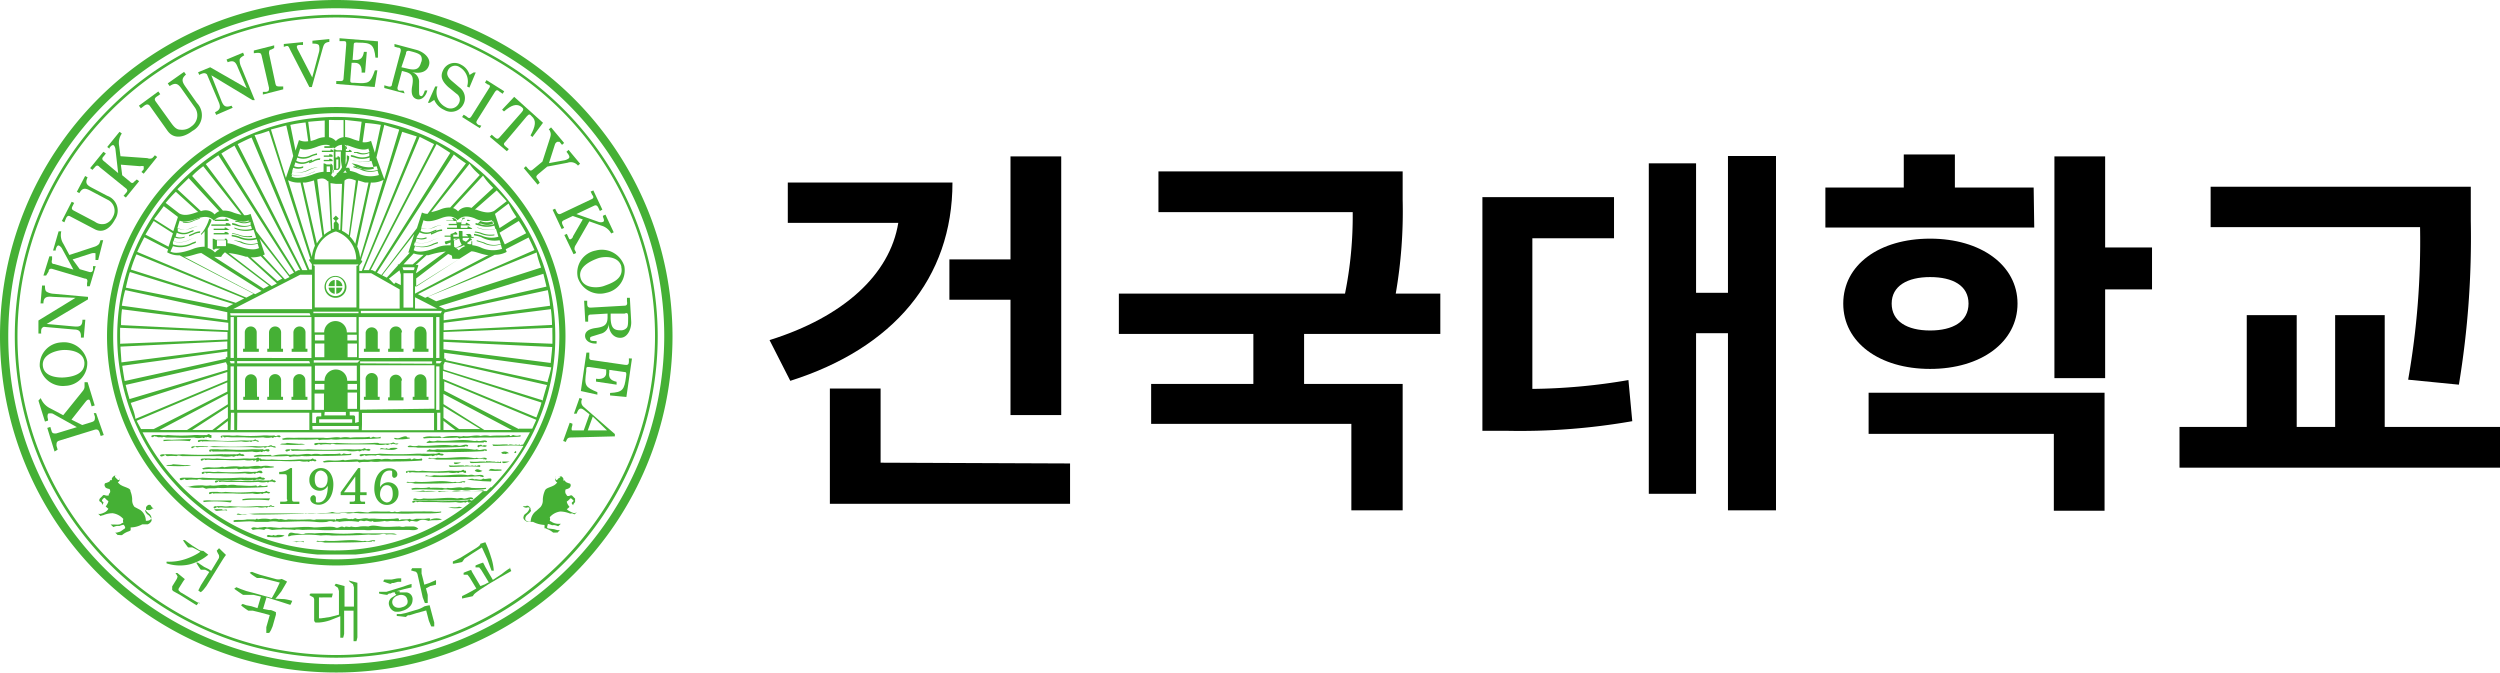 <svg xmlns="http://www.w3.org/2000/svg" id="레이어_1" data-name="레이어 1" viewBox="1 1.5 130.11 35"><defs><style>.cls-1{isolation:isolate;}.cls-2{fill:#45b035;}</style></defs><g class="cls-1"><path d="M50.57,11c0,5-3.08,8.62-8.44,10.32l-1.08-2.12c3.84-1.2,6.26-3.4,6.7-6.1H42V11Zm6.12,14.62v2.1H44.19v-6h2.64v3.86ZM53.59,15V9.64h2.64V23.1H53.59v-6H50.41V15Z"/><path d="M68.87,18.88v2.6H74v6.58H71.33v-4.5H60.91V21.48h5.32v-2.6h-7v-2.1H71a20.38,20.38,0,0,0,.4-4.24H61.29V10.42H74V11.9a25.07,25.07,0,0,1-.36,4.88h2.32v2.1Z"/><path d="M80.75,21.74a31.07,31.07,0,0,0,5-.46l.2,2.14a33.79,33.79,0,0,1-6.56.5H78.15V11.76H85V13.9H80.75ZM93.43,9.62V28.06h-2.5V18.84H89.27V27.2H86.81V10h2.46v6.74h1.66V9.62Z"/><path d="M106.87,13.34H96V11.26h4.08V9.54h2.66v1.72h4.1Zm-5.42,7.36c-2.64,0-4.52-1.38-4.52-3.4s1.88-3.38,4.52-3.38S106,15.3,106,17.3,104.11,20.7,101.45,20.7Zm-3.2,1.24h12.28v6.14h-2.64v-4H98.25Zm3.2-3.24c1.18,0,2-.46,2-1.4s-.82-1.38-2-1.38-2,.46-2,1.38S100.25,18.7,101.45,18.7ZM113,16.56h-2.44v4.62h-2.64V9.64h2.64v4.74H113Z"/><path d="M131.11,23.72v2.12H114.43V23.72h3.5V17.9h2.6v5.82h2V17.9h2.58v5.82Zm-4.78-2.46a41.52,41.52,0,0,0,.62-7.94h-10.9v-2.1h13.54V13a46.75,46.75,0,0,1-.62,8.52Z"/></g><path class="cls-2" d="M6.18,24l.06.19.16-.05L6,23,5.88,23l.06.19c0,.14,0,.21-.12.26l-.54.17-.56-.28.71-.9c.05-.06.1-.13.16-.14s.08,0,.12.15l.06.2.16-.05-.37-1.21-.16,0c0,.07,0,.17,0,.22s0,.13-.11.26l-1,1.24-.66-.35a1,1,0,0,1-.51-.54L3,22.35l.34,1.09.16-.05,0-.07c-.06-.19,0-.27,0-.29a.4.4,0,0,1,.25,0L5,23.73l-1.08.33c-.14,0-.2,0-.24-.14l-.06-.2-.16.05L3.84,25,4,24.9l-.06-.2c0-.14,0-.21.12-.26l1.88-.58C6.08,23.83,6.13,23.88,6.18,24Z"/><path class="cls-2" d="M4.19,19.32a1.18,1.18,0,0,0-1.12,1.26,1.22,1.22,0,0,0,1.35,1,1.18,1.18,0,0,0,1.12-1.26A1.23,1.23,0,0,0,4.19,19.32Zm1.2,1c.07.68-.69.79-1,.82s-1.1,0-1.16-.6.68-.79,1-.82S5.33,19.75,5.39,20.34Z"/><path class="cls-2" d="M3.14,18.83c0-.18,0-.26.14-.32l1.58.14c.27,0,.37.12.35.42h.15l.08-.93H5.29c0,.35-.16.37-.43.35l-1.43-.13h0l2.15-1.28v-.13l-1.77-.16a.82.82,0,0,1-.37-.1c-.09-.05-.1-.17-.1-.33l-.15,0-.08.93h.15c0-.35.2-.37.5-.34L4.93,17h0L3,18.18,3,18.86h.15Z"/><path class="cls-2" d="M3.53,15.63c0-.12.09-.17.21-.13l1.68.5c.13,0,.15.1.11.23l0,.17.14,0,.31-1.05-.14,0,0,.17c0,.12-.09.17-.21.13l-.48-.14L4.78,15l1-.32a.47.47,0,0,1,.19,0s0,.07,0,.17l0,.18.14,0L6.37,14l-.14,0a1.31,1.31,0,0,1-.07.19s-.07.09-.21.14l-1.34.44-.31-.58a.83.83,0,0,1-.11-.65l-.14,0-.29,1,.14,0,0-.06c.05-.17.1-.22.17-.2a.41.41,0,0,1,.16.16l.59,1.09-1-.29c-.13,0-.15-.1-.11-.23l0-.17-.14,0-.31,1,.14,0Z"/><path class="cls-2" d="M4.44,12.85c.06-.11.12-.15.23-.08l1.26.66c.43.23.82-.06,1.05-.5a.82.82,0,0,0-.4-1.24l-.78-.41c-.27-.14-.39-.24-.24-.55l-.13-.07L5,11.48l.13.07c.17-.3.32-.26.59-.12l.89.47a.63.63,0,0,1,.27.88.67.67,0,0,1-.38.36.63.63,0,0,1-.56-.1l-1.1-.58c-.12-.06-.12-.13-.06-.24l.08-.16L4.73,12l-.51,1,.13.07Z"/><path class="cls-2" d="M5.94,10.2c.08-.1.15-.12.25,0l1.36,1.1c.1.08.1.15,0,.25l-.12.14.12.09.69-.85-.12-.09L8,10.94c-.08.1-.14.12-.25,0l-.39-.32-.07-.55,1,.08a.49.49,0,0,1,.19,0s0,.08,0,.16l-.12.14.12.09.7-.87-.12-.09a1,1,0,0,1-.14.15s-.11.06-.25,0l-1.4-.1L7.2,9.09a.85.85,0,0,1,.14-.64l-.12-.09-.64.79.12.09,0-.05c.11-.14.18-.16.23-.12a.4.4,0,0,1,.08.21l.14,1.23L6.4,9.88c-.1-.08-.1-.15,0-.25l.11-.14L6.38,9.4l-.69.85.12.09Z"/><path class="cls-2" d="M8.51,7c.12-.08.19-.09.28,0l.93,1.31c.32.45.85.35,1.3,0a.92.92,0,0,0,.23-1.45l-.57-.81c-.2-.28-.27-.44,0-.67l-.1-.14-.85.6.1.14c.33-.22.46-.1.65.18l.65.92a.7.7,0,0,1-.17,1,.74.74,0,0,1-.57.17c-.21,0-.34-.15-.51-.39L9.11,6.79c-.09-.12-.06-.19.06-.27l.17-.12-.1-.14L8.23,7l.1.14Z"/><path class="cls-2" d="M11.42,5.37c.16-.07.25-.09.35,0l.62,1.46c.1.25.07.39-.2.51l.06.14.86-.37L13.05,7c-.33.12-.41,0-.51-.21L12,5.42h0l2.14,1.29.12,0L13.56,5a.89.89,0,0,1-.09-.37c0-.1.1-.17.24-.25l-.06-.14-.86.36.06.14c.33-.13.42,0,.53.28l.46,1.07h0L11.94,5l-.63.26.06.14Z"/><path class="cls-2" d="M14.39,4.25c.12,0,.19,0,.22.12L15,6.07c0,.13,0,.18-.14.21l-.18,0,0,.14,1.06-.27,0-.15-.18,0c-.12,0-.19,0-.22-.12L15,4.28c0-.13,0-.18.14-.21L15.27,4l0-.14-1.06.27,0,.14Z"/><path class="cls-2" d="M16.1,4.09l1,1.94h.13l.56-2c.07-.25.12-.32.35-.35l0-.15-.88.09v.15c.13,0,.34,0,.35.13a.69.69,0,0,1,0,.28l-.36,1.35-.74-1.43a.47.47,0,0,1-.06-.15c0-.06,0-.1.15-.11l.17,0,0-.15-1,.1,0,.15C16,3.86,16,3.87,16.1,4.09Z"/><path class="cls-2" d="M20.64,5.16h-.13c-.23.65-.28.71-1.05.65-.2,0-.24,0-.23-.15l.07-.89h.18c.26,0,.36.22.34.51H20l.09-1.08h-.15c-.05.32-.19.44-.47.42h-.12l.06-.79c0-.12.06-.13.25-.11.65,0,.81.09.88.78h.13l0-.85-2-.16v.15l.18,0c.13,0,.18,0,.17.18l-.14,1.75c0,.13-.07.16-.2.15l-.18,0v.15l2,.16Z"/><path class="cls-2" d="M22,6.22l-.17,0c-.12,0-.17-.08-.13-.21l.22-.82.18.05c.39.1.43.31.35.75s.05.61.24.67.45-.07.55-.45l-.13,0c-.07.21-.13.32-.21.29s-.09-.06-.09-.3V5.81a.53.53,0,0,0-.38-.56h0c.44.1.8,0,.9-.37s-.29-.68-.64-.78l-1.16-.31,0,.14.18.05c.13,0,.17.08.14.21l-.45,1.69c0,.13-.1.15-.22.11l-.18-.05,0,.14,1.06.28Zm.13-1.93c0-.15.09-.17.25-.12.32.08.46.14.53.24a.38.38,0,0,1,0,.35c-.09.33-.27.43-.75.3L21.89,5Z"/><path class="cls-2" d="M23.37,6.85l.23-.15a1,1,0,0,0,.52.52.71.71,0,0,0,1-.3.68.68,0,0,0-.21-.87l-.41-.35c-.24-.21-.26-.38-.19-.53A.41.41,0,0,1,24.93,5a.86.86,0,0,1,.38,1l.12.06.33-.79-.11,0-.21.13A.86.86,0,0,0,25,4.87a.66.66,0,0,0-.95.31c-.16.34,0,.59.28.85l.43.35a.37.37,0,0,1,.13.48.48.48,0,0,1-.7.21A.87.87,0,0,1,23.77,6l-.12,0-.38.85Z"/><path class="cls-2" d="M26.46,6.08l-.93,1.48c-.07.11-.14.11-.25,0l-.15-.09-.08.12.92.58.08-.13L25.9,8c-.11-.07-.14-.13-.07-.24l.93-1.48c.07-.11.14-.11.25,0l.15.1.08-.13-.92-.58-.08.13.15.1C26.5,5.91,26.53,6,26.46,6.08Z"/><path class="cls-2" d="M27.23,7.3c.38-.33.67-.44.93-.22.1.08.09.14,0,.25L27,8.65c-.08.1-.15.09-.25,0l-.16-.14-.1.11.89.75.1-.11-.17-.14c-.1-.08-.12-.15,0-.25l1.11-1.32c.1-.11.15-.13.25,0,.26.22.2.52-.06,1l.1.08.55-.74L27.76,6.54l-.63.67Z"/><path class="cls-2" d="M29.62,8.7l-.39,1.21-.46.38c-.13.11-.16.12-.28,0l-.12-.14-.11.1.72.86.11-.1L29,10.85c-.12-.14-.11-.17,0-.28l.48-.4,1.06-.2a.48.48,0,0,1,.54.15l.11-.1-.6-.72-.11.1c.16.2.19.28.11.35a.58.58,0,0,1-.26.1l-.76.14.32-1A.3.3,0,0,1,30,8.88s.07,0,.12,0l.13.16.11-.1-.68-.81-.12.1.05.06C29.68,8.45,29.68,8.51,29.62,8.7Z"/><path class="cls-2" d="M31.78,11.87l-1.58.75c-.12.06-.18,0-.23-.1l-.08-.16-.13.06.47,1,.13-.06-.08-.16c-.05-.12-.05-.18.07-.24l.46-.22.52.18-.51.88c0,.06-.07.13-.12.15s-.08,0-.12-.11l-.08-.17-.13.06.48,1,.13-.06c0-.06-.06-.14-.08-.19a.35.35,0,0,1,.07-.24l.7-1.22.62.22a.85.85,0,0,1,.52.41l.13-.06-.43-.92-.13.06,0,.06c.07.16.07.23,0,.26a.34.34,0,0,1-.22,0L31,12.64l.91-.43c.12-.06.18,0,.23.1l.08.17.13-.07-.47-1-.14.06.08.17C31.91,11.75,31.9,11.82,31.78,11.87Z"/><path class="cls-2" d="M32,14.54a1.17,1.17,0,0,0-.93,1.4,1.21,1.21,0,0,0,1.48.8,1.19,1.19,0,0,0,.94-1.4A1.23,1.23,0,0,0,32,14.54Zm1.33.84c.16.66-.57.88-.89,1s-1.09.15-1.23-.43.57-.88.89-1S33.2,14.8,33.34,15.38Z"/><path class="cls-2" d="M33.49,17.41l-1.75.1c-.13,0-.17-.05-.18-.18v-.18H31.4l.06,1.09h.15v-.18c0-.13,0-.19.16-.19l.85-.05V18c0,.4-.16.51-.61.57s-.57.24-.56.43.2.4.6.38v-.13c-.23,0-.34,0-.34-.11s0-.1.26-.18l.29-.09a.54.54,0,0,0,.42-.53h0c0,.45.26.76.63.74s.56-.49.54-.85L33.78,17h-.15v.18C33.66,17.35,33.62,17.41,33.49,17.41Zm.2.57c0,.33,0,.49-.07.58a.4.4,0,0,1-.33.13c-.34,0-.49-.12-.51-.62,0-.08,0-.16,0-.25l.73,0C33.65,17.76,33.69,17.8,33.69,18Z"/><path class="cls-2" d="M33.73,20.15l0,.18c0,.13-.06.18-.19.16l-1.73-.25c-.13,0-.16-.08-.14-.21l0-.18-.15,0-.29,2,.86.19,0-.13c-.63-.27-.69-.32-.58-1.09,0-.2,0-.24.16-.22l.88.13,0,.18c0,.25-.24.35-.53.3l0,.15,1.07.16,0-.15c-.32-.07-.43-.22-.38-.5l0-.12.78.11c.12,0,.12.06.09.26-.09.64-.15.8-.83.83l0,.13.85.08.29-2Z"/><path class="cls-2" d="M31.3,22.26l-.14-.05-.29.82.14,0c.07-.19.14-.31.29-.25a.91.91,0,0,1,.16.11l.22.17-.3.84h-.59c-.05,0-.06-.09,0-.27l0-.08-.14-.05-.34.95.14.05c.06-.17.1-.22.23-.23L33,24.21l0-.12-1.64-1.43A.32.32,0,0,1,31.3,22.26Zm1.29,1.64-1,0,.26-.72Z"/><path class="cls-2" d="M8.84,27.79a.14.14,0,0,0-.14,0,.27.27,0,0,0-.1.11l0,0,0,.07s0,.08,0,.11a.93.93,0,0,0,.14.14.32.32,0,0,1,.12.15.15.15,0,0,1,0,.14.25.25,0,0,1-.21.09.09.09,0,0,1-.06,0,.7.7,0,0,0-.29-.56L8,27.88a.55.55,0,0,1-.12-.39,1.22,1.22,0,0,0-.09-.42c0-.12-.1-.15-.21-.2l-.18-.07-.12-.06a1.1,1.1,0,0,1-.15-.14.2.2,0,0,0,.1-.23s0-.12,0-.11,0,0,0,.1,0,.13-.09.12h0S7,26.35,7,26.34h0l0,0a.06.06,0,0,1,0-.08l.09,0s0,0,0,0a.39.39,0,0,0-.14,0s-.18.12-.12.22h0a.07.07,0,0,1-.07,0,.21.21,0,0,0-.06.08.91.91,0,0,1-.23.09.15.15,0,0,0,0,.18s0,.08.23.12c0,0,.08.13,0,.22s0,.13-.08.12a.34.34,0,0,1-.11,0s-.12-.06-.16,0a1.74,1.74,0,0,1-.14.14s-.1.12,0,.18.1.09.1.17a.81.81,0,0,0,.08-.12.26.26,0,0,0-.08-.08s0,0,0-.06l.07-.08s.06-.07.1,0a.87.87,0,0,0,.16.14s0,.1-.14.28l.14.12a.47.47,0,0,1-.15.16.87.87,0,0,1-.24.1.34.34,0,0,1-.14,0l.13.12a.38.38,0,0,1,.11-.05H6.3a.07.07,0,0,0,.08,0,1.29,1.29,0,0,1,.48-.1.91.91,0,0,1,.56.3.25.25,0,0,0,0,.19.43.43,0,0,0-.15.08A.77.77,0,0,1,7,28.8H6.76l.14.13h0a.8.8,0,0,1,.2-.06h.06a.13.13,0,0,0,.07,0,.67.67,0,0,1,.21-.06c.06.09.13.17,0,.23a1.85,1.85,0,0,1-.19.13l-.17.05-.13,0H7l.08.08.05.05a.18.18,0,0,1,.1,0h.12a1,1,0,0,1,.33-.19c.15-.05.12-.09.12-.09s0-.12,0-.12a1.3,1.3,0,0,0,.6-.16h.19l.09,0a.37.37,0,0,0,.12-.07.39.39,0,0,0,.08-.1.12.12,0,0,0,0-.1.5.5,0,0,0-.21-.25c-.12-.12-.12-.19-.1-.22a0,0,0,0,1,0,0l0,0a.19.19,0,0,1,.15,0,.25.25,0,0,0,.2-.08H9A.41.41,0,0,1,8.84,27.79Z"/><path class="cls-2" d="M30.89,28.21a1.07,1.07,0,0,1-.24-.1A.47.47,0,0,1,30.5,28a1.1,1.1,0,0,0,.14-.12c-.15-.18-.14-.28-.14-.28a.61.61,0,0,0,.16-.14c0-.05.1,0,.1,0l.07.08c.05,0,0,.06,0,.06a.26.26,0,0,0-.08.08.81.81,0,0,0,.08.12c0-.08.1-.17.1-.17s0-.18,0-.18l-.14-.14c-.05-.07-.16,0-.16,0a.34.34,0,0,1-.11,0s-.08-.12-.08-.12a.28.28,0,0,1,0-.22c.22-.05.23-.12.23-.12a.14.14,0,0,0,0-.18.91.91,0,0,1-.23-.09.21.21,0,0,0-.06-.08.08.08,0,0,1-.07,0h0c.06-.1-.07-.2-.12-.22a.39.39,0,0,0-.14,0s0,0,0,0l.09,0c.07,0,0,.08,0,.08l0,0h0c-.07,0-.15.13-.15.13a0,0,0,0,0,0,0c-.05,0-.09-.06-.09-.12s0-.1,0-.1a.28.28,0,0,0,0,.11.2.2,0,0,0,.1.23.7.7,0,0,1-.15.14,1.34,1.34,0,0,1-.12.06l-.18.07c-.11.05-.17.08-.21.2a1.27,1.27,0,0,0-.09.42.55.55,0,0,1-.12.39l-.22.2a.7.7,0,0,0-.29.56l-.06,0a.25.25,0,0,1-.21-.09.19.19,0,0,1,0-.14.35.35,0,0,1,.12-.15.93.93,0,0,0,.14-.14s.05-.07,0-.11l0-.07,0,0a.35.35,0,0,0-.1-.11.14.14,0,0,0-.14,0,.47.47,0,0,1-.16,0h0s.06.09.2.08a.19.19,0,0,1,.15,0l0,0a0,0,0,0,1,0,0s0,.1-.1.22-.19.11-.21.25a.12.12,0,0,0,0,.1.2.2,0,0,0,.08.1.35.35,0,0,0,.12.07l.09,0h.2a1.48,1.48,0,0,0,.6.16s0,0,0,.12,0,0,.12.09a1,1,0,0,1,.33.19h.12a.23.23,0,0,1,.1,0l.05-.05.08-.08h0l-.13,0-.18-.05L29.51,29c-.08-.06,0-.14,0-.23a.67.67,0,0,1,.21.06.13.13,0,0,0,.07,0h.06a.8.8,0,0,1,.2.06h0l.14-.13H30a.77.77,0,0,1-.24-.07.76.76,0,0,0-.15-.08.25.25,0,0,0,0-.19.87.87,0,0,1,.56-.3,1.52,1.52,0,0,1,.48.1.1.1,0,0,0,.08,0h.06l.11.05.13-.12A.38.38,0,0,1,30.89,28.21Z"/><path class="cls-2" d="M30.43,19A11.93,11.93,0,1,0,18.5,30.93,11.94,11.94,0,0,0,30.43,19ZM18.5,30.61A11.61,11.61,0,1,1,30.11,19,11.63,11.63,0,0,1,18.5,30.61Z"/><path class="cls-2" d="M29.9,19A11.4,11.4,0,1,0,8.18,23.83h0l.05.11a11.17,11.17,0,0,0,1.83,2.7l.08.09.22.24.19.19.09.08a11.37,11.37,0,0,0,6.88,3.12l.31,0H19.2l.31,0a11.32,11.32,0,0,0,6.88-3.13l.08-.08c.06-.06.13-.12.19-.19l.22-.23.09-.1a11.43,11.43,0,0,0,1.82-2.7l.05-.11h0A11.23,11.23,0,0,0,29.9,19Zm-1,4.22-4.85-2V20.8l5.13,1.65C29.12,22.71,29,23,28.92,23.22ZM10,14.31a1.31,1.31,0,0,0,1-.1l.19-.07a0,0,0,0,0,0-.08l-.19.07a1.26,1.26,0,0,1-1,.09l0-.16a1.14,1.14,0,0,0,.89-.09,1.62,1.62,0,0,1,.44-.14s0,0,0,0,0,0,0,0a2.06,2.06,0,0,0-.46.14,1.12,1.12,0,0,1-.84.09l.06-.2a.68.68,0,0,0,.52,0h0s0,0,0-.05a.05.05,0,0,0,0,0h0a.6.6,0,0,1-.47,0l.06-.2a.75.75,0,0,0,.69,0l.18-.07a0,0,0,0,0,0-.07l-.19.07a.66.66,0,0,1-.63,0l0-.17a.88.88,0,0,0,.73,0,1.14,1.14,0,0,1,.3-.09,0,0,0,0,0,0,0s0,0-.05,0a1.7,1.7,0,0,0-.32.1.84.84,0,0,1-.68,0l.12-.4c.16.08.41.08.9-.1s.72-.06.88.1c.16-.16.37-.3.88-.1s.74.18.9.1L14,13a.72.72,0,0,1-.61,0l-.14,0s0,0,0,0,0,0,0,.05l.13,0a.8.8,0,0,0,.66,0l0,.16a1,1,0,0,1-.74-.05.82.82,0,0,0-.22-.05,0,0,0,0,0,0,.08l.2.05a1.14,1.14,0,0,0,.78,0l.05.17a1.44,1.44,0,0,1-.91-.07s0,0,0,0,0,0,0,.05a1.45,1.45,0,0,0,1,.07l.13.41a1.27,1.27,0,0,1-.88-.06,2.16,2.16,0,0,0-.39-.09,0,0,0,1,0,0,.08,2,2,0,0,1,.37.09,1.35,1.35,0,0,0,.93.06l.06.19a1.1,1.1,0,0,1-.87-.07L13.21,14s0,0-.05,0a.05.05,0,0,0,0,0l.33.11a1.22,1.22,0,0,0,.92.07l.07.23c-.2.1-.53.11-1.16-.13a1.85,1.85,0,0,0-.48-.12V14a.05.05,0,0,1,0,0s0,0-.06-.08l-.08,0s0,0,0,0l0,.06h-.47a.4.4,0,0,0-.16-.06v.52c0,.06.1.07.15,0h.24a.9.9,0,0,0-.27.2.77.77,0,0,0-.38-.23v-1A3,3,0,0,0,12,13l0,0s0,0,0-.07l-.11-.05a2.07,2.07,0,0,1-.2.47,1.25,1.25,0,0,1-.23.32l0,.06a1.26,1.26,0,0,0,.19-.2v.81a1.66,1.66,0,0,0-.62.12c-.63.24-1,.23-1.16.13Zm2.76,0h-.47V14h.47Zm0,.36L15,16.37l-.29.15-2.56-1.65h.36A.73.73,0,0,1,12.71,14.63Zm.14,0a4.48,4.48,0,0,1,.89.19h.09l1.53,1.39-.27.14Zm1.15.22a1.45,1.45,0,0,0,.52-.06L15.69,16l-.25.13Zm.63-.1.1-.05-.27-.82,1.56,2-.24.12Zm-4,.07c.35-.06.6-.18.8-.19l.43.27h0l2.7,1.7-.33.17-3.7-1.95Zm5.94.94h.62v1.79H13.13Zm-.4-5.21a1.32,1.32,0,0,0,1-.1l.19-.06s0,0,0,0a0,0,0,0,0-.05,0l-.19.07a1.28,1.28,0,0,1-1,.09l.05-.16a1.14,1.14,0,0,0,.89-.09,1.62,1.62,0,0,1,.44-.14s0,0,0,0a0,0,0,0,0-.05,0,1.65,1.65,0,0,0-.46.14,1.12,1.12,0,0,1-.84.09l.06-.2a.68.68,0,0,0,.52,0h0a0,0,0,0,0,0-.08h0a.6.6,0,0,1-.47,0l.06-.2a.78.78,0,0,0,.69,0l.18-.07a0,0,0,0,0,0-.08l-.19.07a.66.66,0,0,1-.63,0l.05-.17a.84.84,0,0,0,.73-.05,1.14,1.14,0,0,1,.3-.09,0,0,0,0,0,0-.08,1.7,1.7,0,0,0-.32.1.84.84,0,0,1-.68.05l.12-.4c.16.08.41.09.9-.1s.72-.06.88.1c.16-.16.37-.29.88-.1s.74.18.89.1l.06.18a.72.72,0,0,1-.61,0l-.14,0s0,0-.05,0,0,0,0,.05l.13,0a.76.76,0,0,0,.66,0l0,.16a1,1,0,0,1-.74,0,.82.82,0,0,0-.22-.05,0,0,0,0,0,0,.08l.2.05a1.14,1.14,0,0,0,.78,0l0,.17a1.44,1.44,0,0,1-.91-.07s0,0,0,0,0,0,0,0a1.52,1.52,0,0,0,1,.07l.13.41a1.27,1.27,0,0,1-.88-.06A2.27,2.27,0,0,0,19.3,10a0,0,0,0,0,0,0s0,0,0,0a2,2,0,0,1,.37.09,1.35,1.35,0,0,0,.93.06l.06.19a1.1,1.1,0,0,1-.87-.07l-.34-.11s0,0-.05,0,0,0,0,.05l.33.1a1.17,1.17,0,0,0,.92.07l.07.23a1.52,1.52,0,0,1-1.16-.12,2.13,2.13,0,0,0-.35-.1,1.71,1.71,0,0,1,0-.26h0c0,.12,0,.18,0,.18s0,0-.06-.08L19,10.23a1.53,1.53,0,0,0,.11-.27,1.89,1.89,0,0,0,.06-.21l0-.05s0,0,0-.07l-.12-.05c0,.08,0,.16,0,.26a1.29,1.29,0,0,1-.06.22,1.77,1.77,0,0,1,0-.31c0-.14,0-.26,0-.34h.31s0,0,0,0a.09.09,0,0,0,0-.05s-.07-.06-.09-.06a0,0,0,0,0-.05,0l0,.05H19V9.17l0-.06s0,0-.06-.06L18.8,9a1.21,1.21,0,0,0,0,.18c0,.07,0,.12,0,.14h-.28a.33.33,0,0,0-.15-.06c0,.06,0,.19,0,.37s0,.32,0,.41,0,.21,0,.3a.54.54,0,0,1-.05.21.06.06,0,0,0,0,0h0a.09.09,0,0,0,0-.07v-.31a.05.05,0,0,1,0-.05s0,0-.06-.08L18.21,10s0,0,0,0l0,.06H18a.35.35,0,0,0-.16-.06v.44a2,2,0,0,0-.51.12c-.63.24-1,.23-1.16.12Zm6.62,3a.75.75,0,0,0,.69,0l.18-.07a0,0,0,0,0,0-.07l-.19.07a.66.66,0,0,1-.63,0l.05-.17a.84.84,0,0,0,.73-.05,1.14,1.14,0,0,1,.3-.09s0,0,0,0a0,0,0,0,0-.05,0,1.7,1.7,0,0,0-.32.1.81.81,0,0,1-.68.05l.12-.4c.16.08.41.09.9-.1s.72-.06.88.1c.16-.16.37-.29.88-.1a1.22,1.22,0,0,0,.9.1l.06.18a.72.72,0,0,1-.61,0l-.14,0s0,0-.05,0,0,0,0,0L26,13a.8.8,0,0,0,.66,0l.05.16a1.1,1.1,0,0,1-.74,0,.82.82,0,0,0-.22-.05,0,0,0,1,0,0,.08l.2.05a1.21,1.21,0,0,0,.78,0l.05.17a1.47,1.47,0,0,1-.92-.07,0,0,0,0,0-.05,0,.05.05,0,0,0,0,0,1.52,1.52,0,0,0,1,.07l.13.41a1.27,1.27,0,0,1-.88-.06,2.16,2.16,0,0,0-.39-.09,0,0,0,1,0,0,.08,2,2,0,0,1,.37.09A1.41,1.41,0,0,0,27,14l.06.19a1.08,1.08,0,0,1-.86-.07L25.81,14s0,0,0,0,0,0,0,.05l.33.1a1.17,1.17,0,0,0,.92.07l.07.23A1.52,1.52,0,0,1,26,14.37a1.64,1.64,0,0,0-.42-.11,1,1,0,0,1,0-.2h-.05l0,.15h-.09a.22.22,0,0,1-.14-.06l.1-.07.1-.08s0,0,.05,0,0,0,0-.05a.49.49,0,0,0-.1-.08l-.09.11-.11.1L25.08,14a.53.53,0,0,1,0-.12h.52s.05,0,.05,0l0-.05-.06,0-.06,0a.07.07,0,0,0,0-.07.21.21,0,0,0-.06-.08.33.33,0,0,0-.12,0h-.12c-.05,0-.05,0,0,0a.29.29,0,0,1,.13.12l0,0,0,0,0,0h-.29v-.15s0,0,0-.07,0-.05-.07-.06l-.12,0,0,.3h-.29v-.11h.08l.07,0h.06s0,0,0-.06l-.09-.09a.55.55,0,0,1-.23.11l-.24,0s-.05,0-.05,0,0,0,.06,0h.2v.09h-.31v.06h.31V14l-.3.07c0,.13.07.17.1.13l.2-.08v.15h-.18a1.5,1.5,0,0,0-.58.13c-.63.24-1,.23-1.16.12l.07-.21a1.36,1.36,0,0,0,1-.09l.19-.06a.05.05,0,0,0,0-.05,0,0,0,0,0-.05,0l-.2.07a1.26,1.26,0,0,1-1,.09l.05-.16a1.18,1.18,0,0,0,.89-.09,1.51,1.51,0,0,1,.44-.14s0,0,0,0,0,0,0,0a1.65,1.65,0,0,0-.46.14,1.12,1.12,0,0,1-.84.09l.06-.2a.68.68,0,0,0,.52,0h0a.05.05,0,0,0,0-.05s0,0-.05,0h0a.67.67,0,0,1-.48,0Zm-9.89,4.21h4.16a.73.73,0,0,1,.05.12H13A.78.78,0,0,0,12.93,17.67Zm4.36-2.54h2.35a.23.23,0,0,0-.05.07H17.33Zm4.48.31.07.22v.16l-.35.33L21.24,16Zm3-1.6-.18.05v-.1h.3a.56.56,0,0,0,.05.18.83.83,0,0,0,.07.13.59.59,0,0,1-.16.1l-.16.06s-.05,0,0,0a.1.1,0,0,0,.07,0,1.05,1.05,0,0,0,.36-.13l.07.05a.8.8,0,0,0-.33.22,1,1,0,0,0-.25-.19.12.12,0,0,0,0-.09V14l.19-.08Zm-.25,1h.37l-2.25,1.45v-.43l1.66-1.27A.79.79,0,0,1,24.52,14.81ZM22,15.56a1.31,1.31,0,0,1-.05-.15h.62c0,.07,0,.11-.05.15Zm.5.16v1.79H22V15.72Zm.16,0v-.06l.1-.3a.09.09,0,0,0,0-.07.07.07,0,0,0-.06,0h-.06l.56-.51.11,0a4.48,4.48,0,0,1,.89-.19Zm-.18-.46H22l.53-.57a1.41,1.41,0,0,0,.52.07Zm-.62.69v.39h0l-.27-.14Zm.08,1.73H24a.78.78,0,0,0-.05.12H19.78c0-.06,0-.09,0-.12Zm-4.55,1.7h.49v.71h-.49Zm.49-.16h-.49v-.3h.49Zm-.49,2.26h.49v.3h-.49Zm.51,1.46H19v.18H17.88Zm1.19-.16v-.85h.49v.85Zm0-1v-.3h.49v.3Zm.48-.46h-.5a.59.59,0,0,0-1.18,0h-.5v-.79h2.18Zm.06-.95h-2.3s0-.06,0-.12h2.4A.73.73,0,0,1,19.61,20.36Zm-.54-.28v-.71h.49v.71Zm.48-.87h-.49v-.3h.49ZM17.37,18h2.18v.8h-.5a.59.59,0,0,0-1.18,0h-.5Zm-.16.88v1.25H13.34V18h3.87Zm-.12,1.41.05.12h-3.8v-.12Zm.28,1.69h.49v.85h-.49Zm.43,1.34h1.53v.18H17.61v-.18Zm1.86-5.6a.59.59,0,0,0,0,.08H17.31l0-.08h2.39Zm-6.32,2.85h3.87v2.26H13.34Zm3.91,2.41h.47v.19h-.19a.09.09,0,0,0-.08.08v.26h-.2v-.53Zm0,.69h2.42v.18H17.27A1.15,1.15,0,0,1,17.26,23.62Zm2.23-.16V23.2a.08.08,0,0,0-.08-.08h-.2v-.19h.47v.53Zm.26-.69h0V20.51h3.87v2.26Zm0-2.41v0a.69.69,0,0,0,0-.1h3.75v.12Zm0-.28h-.07V18h3.87v2.13Zm4.16.28h-.2v-.12H24A.51.51,0,0,0,23.94,20.36Zm-.2.16h.17v2.26h-.17Zm0-.44V18h.17v2.13Zm-1.1-2.57v-.59l1.15.59Zm0-.77v-.37l2.93-1.84c.2,0,.45.13.79.19l.11,0-3.81,2Zm-.35-2.14.08,0-.56.61-.06,0a.07.07,0,0,0,0,.05l-.58.64-.24-.12,1.67-2.15Zm-.45,1.91v1H19.7V15.72h.62ZM18.5,10.34l.06,0h0c.07,0,.12-.05.14-.16a2.25,2.25,0,0,0,0-.4s0,0,0-.05,0,0-.06-.09l-.08,0s0,0,0,0l0,.06h-.1V9.39h.28a3.74,3.74,0,0,0,0,.41,4,4,0,0,0,.06.4.63.63,0,0,1-.13.2.64.64,0,0,1-.15.14s0,0,0,.05h0a1.07,1.07,0,0,0-.16.14.69.69,0,0,0-.13-.11l0,0,.06-.12a.66.66,0,0,0,0-.15Zm0-.06s0,0,0-.06,0,0,0-.06,0-.09,0-.16,0-.13,0-.2h.11c0,.12,0,.23,0,.33s0,.15-.05.15Zm1.14.61L20,11l.18,0-.69,3.19a1.61,1.61,0,0,0-.28-.38Zm-.49,2.85a1.77,1.77,0,0,0-.35-.23l.13-2.61c.16-.15.34-.11.59,0Zm-.3-3.24,0,0a.75.75,0,0,0,.12-.14.57.57,0,0,0,.08.13A.73.73,0,0,0,18.81,10.5Zm-.36.57h.31l-.09,2.39-.08,0v-.3L18.5,13l.13-.13-.15-.15-.15.15.13.13-.09.11v.3l-.08,0-.09-2.38Zm-.31-.62H18v-.29h.17Zm-.09.48.13,2.56a1.52,1.52,0,0,0-.35.23l-.36-2.88C17.71,10.77,17.89,10.75,18.05,10.93Zm-.31,2.87a2,2,0,0,0-.29.37L16.76,11l.15,0a3.83,3.83,0,0,0,.43-.11Zm.72-.25A1.55,1.55,0,0,1,19.54,15H17.37A1.55,1.55,0,0,1,18.46,13.55Zm1.24,1.37a1.94,1.94,0,0,0-.15-.59L20.3,11a1.26,1.26,0,0,0,.66-.14ZM16.64,11l.75,3.29a1.94,1.94,0,0,0-.16.59l-1.24-4A1.26,1.26,0,0,0,16.64,11Zm.74,4.63v-.3h2.17v2.17H17.38ZM13,18h.17v2.13H13Zm0,2.57h.17v2.26H13Zm0-.16s0-.06-.05-.12h.25v.12Zm-.14,2.13-2.13,1.34H9.3L12.85,22Zm0,.13v.59l-.81.62H11Zm0,.74v.47h-.61Zm.16-.43h.17v.9H13Zm.33,0h3.75v.9H13.34Zm6.49.61v-.6h3.75v.9H19.83Zm3.91-.61h.17v.9h-.17Zm.33.42.62.48h-.62Zm0-.15v-.59L26,23.83H24.89Zm0-.72V22l3.56,1.88H26.21Zm5.18-.19-5.18-1.61v-.24l.07-.16,5.32,1.21C29.4,21.76,29.33,22,29.25,22.29Zm.25-.95-5.32-1.15a.06.06,0,0,0,0-.07.08.08,0,0,0-.07,0h0v-.31l5.57.76A7.58,7.58,0,0,1,29.5,21.34Zm.16-1-5.59-.71v-.39l5.66.27C29.72,19.82,29.69,20.1,29.66,20.37ZM29.75,19c0,.13,0,.26,0,.39l-5.67-.22v-.39l5.67-.22C29.74,18.71,29.75,18.85,29.75,19Zm0-.59-5.66.28V18.3l5.58-.71A7.12,7.12,0,0,1,29.73,18.41Zm-.1-1-5.56.76v-.3l.05-.11,5.37-1.16A6.84,6.84,0,0,1,29.63,17.43Zm-.18-1-5.29,1.2,0,0h0v0h0s0,0,0,0h0l0,0h0l-.34-.17,5.44-1.69C29.32,15.92,29.39,16.19,29.45,16.46Zm-.26-1-5.51,1.77-.44-.23,5.67-2.31C29,15,29.1,15.25,29.19,15.51Zm-.34-.92L23.13,17l-.38-.19,4-2.05a1.29,1.29,0,0,0,.62-.15l-.05-.14,1.19-.61C28.62,14.09,28.74,14.34,28.85,14.59Zm-.43-.88-1.17.61L27,13.61,28,13C28.15,13.23,28.29,13.46,28.42,13.71Zm-.5-.85-.94.61-.24-.74.71-.54C27.61,12.41,27.77,12.63,27.92,12.86Zm-.57-.79-.66.51v0c-.22.1-.42.12-.93-.07l-.07,0,1.14-1Zm-.64-.75-1.19,1.1a.63.63,0,0,0-.7.18.59.59,0,0,0-.26-.17l1.56-1.69C26.32,10.93,26.52,11.12,26.71,11.32Zm-.7-.68-1.6,1.76a1.23,1.23,0,0,0-.51.1,2.9,2.9,0,0,1-.48.14l2-2.52C25.59,10.28,25.8,10.45,26,10.64ZM25.25,10l-2,2.63a.69.69,0,0,1-.29-.07l-.26.81-1.85,2.44-.23-.12,4-6.15C24.8,9.69,25,9.84,25.25,10Zm-.81-.55-3.91,6.19-.15-.08h-.09L23.72,9C24,9.18,24.21,9.31,24.44,9.46ZM23.59,9,20.2,15.56h-.27l2.91-6.94Zm-.9-.4-2.86,7H19.7v-.28l.14-.18a.08.08,0,0,0,0-.08.08.08,0,0,0-.06,0h0l2.15-6.7Zm-.92-.33L21,10.83,20.59,9.7,21,8C21.24,8.09,21.51,8.16,21.77,8.24ZM20.82,8l-.31,1.45-.2-.62a.76.76,0,0,1-.44.07l.14-1A7.19,7.19,0,0,1,20.82,8Zm-1-.16-.13,1a2.68,2.68,0,0,1-.35-.11,1.43,1.43,0,0,0-.38-.1l0-.89C19.31,7.78,19.58,7.81,19.85,7.84ZM18.5,7.75h.38l0,.89a.64.64,0,0,0-.4.2.67.67,0,0,0-.36-.2l0-.9Zm-.6,0,0,.89a1.14,1.14,0,0,0-.42.1,1.82,1.82,0,0,1-.31.1l-.13-1C17.35,7.81,17.62,7.79,17.9,7.77Zm-1,.1.14,1a.81.81,0,0,1-.48-.06l-.18.55L16.11,8A7.4,7.4,0,0,1,16.93,7.87Zm-1,.18.36,1.59-.38,1.14-.78-2.52ZM15,8.31,17.16,15h0a.07.07,0,0,0-.06,0,.06.06,0,0,0,0,.07l.13.18v.28H17.1l-2.85-7C14.5,8.49,14.76,8.39,15,8.31Zm-.91.34L17,15.56h-.27L13.37,9C13.61,8.88,13.85,8.76,14.11,8.65Zm-.89.42,3.42,6.49h-.1l-.14.08L12.52,9.49C12.75,9.34,13,9.2,13.22,9.07Zm-.84.5,3.94,6.12-.23.12-1.74-2.29-.29-.89a.6.6,0,0,1-.33.07l-2-2.66C11.93,9.88,12.15,9.72,12.38,9.57Zm-.79.57,2,2.54a2.63,2.63,0,0,1-.43-.12,1.24,1.24,0,0,0-.54-.1L11,10.66C11.16,10.48,11.37,10.31,11.59,10.14Zm-.75.63,1.59,1.72a.7.7,0,0,0-.24.17.63.63,0,0,0-.71-.17l-1.23-1.14Zm-.68.7,1.18,1.07-.06,0c-.51.19-.72.17-.93.07v0l-.71-.55A8,8,0,0,1,10.16,11.47Zm-.63.75.75.57-.24.74-1-.63C9.21,12.66,9.37,12.44,9.53,12.22ZM9,13l1,.64-.23.7-1.2-.63C8.7,13.49,8.84,13.26,9,13Zm-.48.85,1.23.63-.05.15a1.21,1.21,0,0,0,.65.16l3.85,2-.38.2L8.14,14.61C8.25,14.36,8.37,14.12,8.5,13.87Zm-.41.89,5.6,2.29-.44.23L7.81,15.53A7.08,7.08,0,0,1,8.09,14.76Zm-.34.92,5.37,1.66-.34.18,0,0h0s0,0,0,0h0v0s0,0,0,0h0v0L7.55,16.47C7.61,16.21,7.67,15.94,7.75,15.68Zm-.24.94,5.3,1.15,0,.11v.3l-5.49-.75A7.62,7.62,0,0,1,7.51,16.62Zm-.16,1,5.51.7v.39l-5.58-.27A5.55,5.55,0,0,1,7.35,17.59ZM7.25,19c0-.15,0-.29,0-.44l5.59.22v.39l-5.59.22C7.26,19.26,7.25,19.13,7.25,19Zm0,.54,5.58-.27v.39l-5.51.7C7.31,20.09,7.28,19.82,7.27,19.54Zm.09,1,5.49-.75v.31h0a.08.08,0,0,0-.07,0,.06.06,0,0,0,0,.07h0L7.49,21.33C7.44,21.06,7.4,20.79,7.36,20.52Zm.17,1,5.25-1.19.07.16v.24L7.74,22.27C7.66,22,7.59,21.75,7.53,21.48Zm.26.94,5.06-1.62v.44l-4.78,2C8,22.94,7.87,22.69,7.79,22.42Zm.34.92,4.72-2v.48L9,23.83H8.34ZM28.2,24.68v-.05c-.07,0-.1.08-.15,0a.23.23,0,0,1-.2,0c-.1.05-.18,0-.29,0s-.1.06-.15,0l0,0s0,0-.06,0l0,0c-.06,0-.15,0-.2,0a3.14,3.14,0,0,1-.52,0s0,.05.06.08c.5,0,1-.06,1.55,0a11.31,11.31,0,0,1-1.66,2.15l-.05,0h0l-.2.2c-.26,0-.55,0-.8,0a1.05,1.05,0,0,0-.5,0c-.27-.08-.6.06-.9,0-.1,0-.29,0-.38,0s-.1,0-.11,0a3.38,3.38,0,0,0-.53,0c-.07-.06-.19,0-.26,0a2.78,2.78,0,0,1-.5,0l0,0a8.24,8.24,0,0,0,1.42,0l.09.05c.22-.06.39,0,.61-.05a1.64,1.64,0,0,0,.49,0l0,0s.1,0,.11,0l0,0s.1,0,.12,0c.38,0,.77,0,1-.05-.2.19-.41.37-.62.54l0,0s0,0-.06,0l-.06-.05c-.06,0-.11.08-.2.05a1.64,1.64,0,0,1-.38,0l0,0s0,0-.06,0l0,0s-.09,0-.11,0a8.18,8.18,0,0,1-1.4,0,1.09,1.09,0,0,1-.4,0s-.09,0-.12,0-.1,0-.14,0-.21,0-.18.08.1,0,.15,0,0-.07,0-.08.07.11.14.08.23,0,.32,0,.15,0,.23,0,.3,0,.43,0l0,0a8.3,8.3,0,0,0,1,0,.79.79,0,0,0,.43,0c.07.09.14-.07.2,0s.1,0,.15,0A11.22,11.22,0,0,1,8.42,24H28.58C28.46,24.22,28.33,24.46,28.2,24.68ZM28,23.83l-3.88-2v-.48l4.79,2-.21.46H28Z"/><path class="cls-2" d="M16.89,21.29a.31.31,0,0,0-.31-.32.32.32,0,0,0-.32.32v.86h-.09v.16H17v-.16H16.9C16.89,21.92,16.89,21.3,16.89,21.29Z"/><path class="cls-2" d="M15.63,21.29a.31.31,0,0,0-.31-.32.32.32,0,0,0-.32.32v.86h-.09v.16h.82v-.16h-.1Z"/><path class="cls-2" d="M14.37,21.29a.31.31,0,1,0-.62,0v.86h-.09v.16h.82v-.16h-.1C14.37,21.92,14.37,21.3,14.37,21.29Z"/><path class="cls-2" d="M20.66,18.8a.32.32,0,0,0-.63,0v.85h-.09v.16h.82v-.16h-.1Z"/><path class="cls-2" d="M21.92,18.8a.31.31,0,0,0-.32-.31.32.32,0,0,0-.32.31v.85H21.2v.16H22v-.16h-.11V18.8Z"/><path class="cls-2" d="M23.19,18.8a.31.31,0,1,0-.62,0v.85h-.09v.16h.82v-.16h-.1V18.8Z"/><path class="cls-2" d="M20.66,21.29a.32.32,0,1,0-.63,0v.86h-.09v.16h.82v-.16h-.1Z"/><path class="cls-2" d="M21.92,21.29A.32.32,0,0,0,21.6,21a.32.32,0,0,0-.32.32v.86H21.2v.16H22v-.16h-.11v-.86Z"/><path class="cls-2" d="M23.19,21.29a.31.31,0,1,0-.62,0v.86h-.09v.16h.82v-.16h-.1v-.86Z"/><path class="cls-2" d="M14.46,19.65h-.1V18.8a.31.31,0,1,0-.62,0v.85h-.09v.16h.82v-.16Z"/><path class="cls-2" d="M15.73,19.65h-.1V18.8a.31.31,0,0,0-.31-.31.32.32,0,0,0-.32.31v.85h-.09v.16h.82Z"/><path class="cls-2" d="M17,19.65H16.9V18.8a.31.31,0,0,0-.31-.31.32.32,0,0,0-.32.31v.85h-.09v.16H17v-.16Z"/><path class="cls-2" d="M18.46,15.86a.57.57,0,0,0,0,1.14.56.56,0,0,0,.57-.57A.58.58,0,0,0,18.46,15.86Zm0,1.05a.48.48,0,0,1,0-1,.49.49,0,0,1,.48.48A.48.48,0,0,1,18.46,16.91Z"/><path class="cls-2" d="M18.1,16.39h.32v-.32A.35.35,0,0,0,18.1,16.39Z"/><path class="cls-2" d="M18.5,16.07v.32h.32A.34.34,0,0,0,18.5,16.07Z"/><path class="cls-2" d="M18.5,16.79a.36.36,0,0,0,.32-.32H18.5Z"/><path class="cls-2" d="M18.42,16.79v-.32H18.1A.36.36,0,0,0,18.42,16.79Z"/><path class="cls-2" d="M20,29.64c-.09.05-.25,0-.32,0-.55-.09-1.13.06-1.75,0a.71.71,0,0,1-.41,0l-.06.05,0,0s-.06,0-.08,0,.38,0,.52.05c.73,0,1.6,0,2.45-.05l0,0c.06-.09.13.06.18-.06C20.37,29.56,20.11,29.74,20,29.64Z"/><path class="cls-2" d="M22.3,24.7s-.06,0-.08.05.38,0,.52.05c.73,0,1.6,0,2.45-.05l0,0c.06-.09.13.06.18-.06-.13-.13-.38.05-.52,0s-.25,0-.32,0c-.55-.09-1.13.06-1.75,0a.71.71,0,0,1-.41,0l-.06,0Z"/><path class="cls-2" d="M25.82,24.43c-.09.05-.25,0-.32,0-.55-.09-1.13.06-1.75,0a.58.58,0,0,1-.41,0l-.06.05,0,0s-.06,0-.08.05.38,0,.52,0c.73,0,1.6,0,2.45,0l0,0c.06-.09.13.06.18-.06C26.21,24.34,26,24.52,25.82,24.43Z"/><path class="cls-2" d="M25.82,24.88c-.09.05-.25,0-.32,0-.55-.09-1.13.06-1.75,0a.71.71,0,0,1-.41,0l-.06.05,0,0s-.06,0-.08.05.38,0,.52.05c.73,0,1.6,0,2.45-.05l0,0c.06-.09.13.06.18-.06C26.21,24.8,26,25,25.82,24.88Z"/><path class="cls-2" d="M26.16,25.43c.06-.09.13.06.18-.06-.13-.13-.39.05-.52-.05-.09.05-.25,0-.32,0-.55-.09-1.13.06-1.75,0a.58.58,0,0,1-.41,0l-.06.05,0,0s-.06,0-.08,0,.38,0,.52.05c.73,0,1.6,0,2.45-.05Z"/><path class="cls-2" d="M26,26.34c.06-.09.13.06.18-.06-.13-.14-.39,0-.52-.05s-.25,0-.32,0c-.55-.09-1.13.06-1.75,0a.58.58,0,0,1-.41,0l-.06.05,0,0s-.06,0-.08,0,.38,0,.52.05c.73,0,1.6,0,2.45-.05Z"/><path class="cls-2" d="M24.69,26.57c-.09.05-.25,0-.32,0-.55-.09-1.13.06-1.75,0a.71.71,0,0,1-.41,0l-.06.05,0,0s-.06,0-.08,0,.38,0,.52.05c.73,0,1.6,0,2.45-.05l0,0c.06-.09.13.06.18-.06C25.08,26.49,24.83,26.67,24.69,26.57Z"/><path class="cls-2" d="M23,27.55c.73,0,1.6,0,2.45-.05l0,0c.06-.09.13.06.18-.06-.13-.14-.39.05-.52,0s-.25,0-.32,0c-.55-.09-1.13.06-1.75,0a.58.58,0,0,1-.41,0l-.05,0,0,0s-.06,0-.08.05S22.85,27.53,23,27.55Z"/><path class="cls-2" d="M16.8,29.67a4,4,0,0,1-.49,0s-.1,0-.12,0,.19,0,.23.05a.62.62,0,0,1,.38,0S16.84,29.68,16.8,29.67Z"/><path class="cls-2" d="M21.43,29.26c-.47,0-1,0-1.55,0a2.13,2.13,0,0,0-.5,0,7.64,7.64,0,0,1-1,0,5.5,5.5,0,0,0-1,0,2.79,2.79,0,0,0-.49,0c-.15.08-.32,0-.47,0s-.34-.12-.41.06.11.05.18.05a6.35,6.35,0,0,1,1.51,0,2.67,2.67,0,0,1,.56,0c.58,0,1.28,0,1.92-.05l0,0,0,0a3.08,3.08,0,0,0,.52,0c.11,0,.27-.08.4,0a1.44,1.44,0,0,1,.41,0c.05,0,.11,0,.15,0A.54.54,0,0,0,21.43,29.26Z"/><path class="cls-2" d="M15.43,29.34a.18.18,0,0,1-.2,0c-.11.1-.27-.08-.35.06l.06.05c.29,0,.66.07.87-.08A1.29,1.29,0,0,0,15.43,29.34Z"/><path class="cls-2" d="M21.7,24.82a1.27,1.27,0,0,0-.38,0,.15.15,0,0,1-.2,0c-.11.1-.27-.08-.35.06l.06,0C21.12,24.87,21.49,25,21.7,24.82Z"/><path class="cls-2" d="M22.51,28.9l-.41,0a.48.48,0,0,1-.29,0c-.31,0-.68.05-1,0s-.43-.07-.64,0a2.13,2.13,0,0,0-.43,0,.94.94,0,0,1-.47,0c-.11.07-.27-.05-.35.05-.18-.13-.29.08-.47,0s-.8,0-1.11,0c-.54-.08-1.07.05-1.63,0-.15.05-.34,0-.47,0a1.06,1.06,0,0,0-.35,0c-.09-.05-.25,0-.32,0l0,0s0,0-.06,0c-.18.07-.28-.08-.44.05l.09.08a1.3,1.3,0,0,1,.59,0c.12-.14.31,0,.43,0l0,0a5.72,5.72,0,0,1,1.17,0c.08-.05.31,0,.41,0a8,8,0,0,1,.84,0,6.76,6.76,0,0,0,.9,0c.55,0,1,0,1.46,0a1.59,1.59,0,0,0,.43,0l0,0s.09,0,.11,0c.64,0,1.17,0,1.75,0,.18,0,.35.05.52-.06A.39.39,0,0,0,22.51,28.9Z"/><path class="cls-2" d="M23.38,28.55s0,0,0-.05-.21,0-.26,0-.07,0-.09,0-.26,0-.35,0-.22.11-.35,0c-.15.06-.39,0-.49.05s-.06,0-.09-.05-.19,0-.27,0a8.24,8.24,0,0,1-.87,0,1.82,1.82,0,0,0-.41,0c-.22-.08-.46.05-.64,0l0,0c-.09-.09-.18.07-.27,0a.34.34,0,0,1-.2,0l0,0c-.19-.08-.42.06-.58,0l-.06.11s0-.05,0-.08h-1c-.09.05-.25,0-.32,0s0,0-.06,0a9.94,9.94,0,0,1-1.08,0c-.19.08-.31-.06-.47,0a.7.7,0,0,0-.43,0,1.52,1.52,0,0,0-.67,0c-.07-.1-.12.06-.18,0h-.38c-.25.06-.45,0-.7.05,0,0,0,.07,0,.08s.11,0,.14,0c.32,0,.73-.06,1,0h.56s.07,0,.09,0a1.5,1.5,0,0,1,.56,0l0,0c.61,0,1.25-.06,1.9,0a2.52,2.52,0,0,0,.61,0,.43.43,0,0,1,.35,0,.41.41,0,0,1,.29,0,3.14,3.14,0,0,1,1,0c.1-.14.23,0,.35-.05s.27.09.38,0l.06.05,0,0s0,0,.06,0a3.26,3.26,0,0,0,.52-.05c.09.05.25,0,.32,0s.07,0,.09,0a2.34,2.34,0,0,0,.52,0c.08,0,.21-.06.29,0l.06.05c.14-.13.31.05.47-.05s.39-.05.52,0c.22-.07.51,0,.7-.08A.81.81,0,0,0,23.38,28.55Z"/><path class="cls-2" d="M21.9,28.12c-.1,0-.23.07-.35,0a.37.37,0,0,1-.29,0,5.81,5.81,0,0,1-.59,0l0,0s0,0-.06,0l0,0c-.06,0-.07,0-.12,0s-.23,0-.32.05c-.27,0-.48-.08-.78,0a1.42,1.42,0,0,0-.35,0l0,0c-.06,0-.14,0-.18,0s-.33.05-.47,0-.15,0-.2,0c-.25.06-.45,0-.7.05a2.8,2.8,0,0,0-.49,0c-.09.07-.16,0-.23,0-.7,0-1.48,0-2.16,0a9,9,0,0,0-1,.06c-.1,0-.24-.11-.29,0a1.8,1.8,0,0,0,.47,0c.17-.07.33,0,.49,0,1.54,0,2.91-.08,4.4-.06a.68.68,0,0,1,.4,0l0,0s.1,0,.11,0a2.07,2.07,0,0,1,.56,0c.15,0,.32,0,.47,0s.1,0,.15,0h1.22a8.75,8.75,0,0,0,1,0h.56s.11,0,.14,0,.47,0,.67-.05c0,0,0,0,0-.05a1.64,1.64,0,0,1-.49,0s0,0-.06,0C22.8,28.11,22.37,28.13,21.9,28.12Z"/><path class="cls-2" d="M12.55,28c-.12,0-.27,0-.4,0a.16.16,0,0,0,.2.08c.18,0,.33-.05.47,0C12.82,27.94,12.62,28.1,12.55,28Z"/><path class="cls-2" d="M25.07,27.92l-.18-.05c-.17.07-.41,0-.56.05l.06,0A1.74,1.74,0,0,0,25.07,27.92Z"/><path class="cls-2" d="M13,27.65l.07-.1H12a1.37,1.37,0,0,0-.35,0s0,0-.06,0l0,0s0,.06,0,.08A5.65,5.65,0,0,1,13,27.65Z"/><path class="cls-2" d="M13.68,27.47s0,0-.06,0l0,0s0,.06,0,.07a7,7,0,0,1,1.37,0l.07-.1H14A2.16,2.16,0,0,0,13.68,27.47Z"/><path class="cls-2" d="M9.92,24.39a2,2,0,0,0-.35,0s0,0-.06,0l0,0s0,.06,0,.07a7,7,0,0,1,1.37,0l.06-.11Z"/><path class="cls-2" d="M23.89,24.21a4.17,4.17,0,0,1-.5,0l0,0s0,0-.06,0a1,1,0,0,0-.32.06l.05.05c.56-.06,1.14,0,1.75-.05l.09.05c.22-.06.39,0,.61-.05a2.75,2.75,0,0,0,.49,0l0,0s.1,0,.11,0l0,0s.09,0,.12,0c.62,0,1.22,0,1.86-.05,0,0,0-.07,0-.08a.5.5,0,0,1-.38,0c-.06,0-.15.12-.2,0-.3.06-.66,0-1,.05a1.05,1.05,0,0,0-.5,0c-.27-.08-.6.06-.9,0-.1.06-.29,0-.38,0s-.1,0-.11,0-.36,0-.53.06S24,24.25,23.89,24.21Z"/><path class="cls-2" d="M17.53,24.36l.09.05c.22-.06.39,0,.61-.05a1.65,1.65,0,0,0,.49,0l0,0s.1,0,.11,0l0,0s.1,0,.12,0c.62,0,1.22,0,1.86-.05,0,0,0-.07,0-.08a.5.5,0,0,1-.38,0c-.06,0-.15.12-.2,0-.3.06-.66,0-1,.05a1.05,1.05,0,0,0-.5,0c-.27-.08-.6.06-.9,0-.1,0-.29,0-.38,0s-.1,0-.11,0-.36,0-.53,0-.19,0-.26,0a4.17,4.17,0,0,1-.5,0l0,0s0,0-.06,0a1,1,0,0,0-.32.06l.06.05C16.35,24.35,16.93,24.41,17.53,24.36Z"/><path class="cls-2" d="M14.79,25.85c.62,0,.54-.08.29-.08a1.05,1.05,0,0,0-.5,0c-.26-.08-.59.06-.9,0-.1.05-.29,0-.38,0s-.1,0-.11,0a3.38,3.38,0,0,0-.53.05c-.07-.06-.19,0-.26,0a2.78,2.78,0,0,1-.5,0l0,0s0,0-.06,0a1,1,0,0,0-.32.06l.06.05c.56-.06,1.14,0,1.75-.05l.09.05c.22-.06.39,0,.61-.05a1.64,1.64,0,0,0,.49,0l0,0s.1,0,.11,0l0,0S14.76,25.8,14.79,25.85Z"/><path class="cls-2" d="M22.94,25.36a.62.62,0,0,1-.38,0c-.06,0-.15.12-.2,0-.3.06-.66,0-1,.05a1.05,1.05,0,0,0-.5,0c-.27-.08-.6.06-.9,0a1,1,0,0,1-.38,0s-.1,0-.11,0a5.24,5.24,0,0,0-.53.05c-.07-.06-.19,0-.26,0a2.78,2.78,0,0,1-.5,0l0,0s0,0-.06,0a1,1,0,0,0-.32.06l.06.05c.56-.06,1.14,0,1.75-.05l.09.05c.22-.06.39,0,.61-.05a1.64,1.64,0,0,0,.49,0l0,0s.1,0,.11,0l0,0s.1,0,.12,0c.62,0,1.22,0,1.86-.05A.06.06,0,0,0,22.94,25.36Z"/><path class="cls-2" d="M15.08,25.17a2.78,2.78,0,0,1-.5,0l0,0s0,0-.06,0a1,1,0,0,0-.32.06l.05.05c.56-.06,1.15,0,1.75-.05l.09.05c.22-.06.39,0,.61-.05a2.07,2.07,0,0,0,.49,0l0,0s.1,0,.11,0l0,0s.09,0,.12,0c.62,0,1.22,0,1.86-.05,0,0,0-.07,0-.08a.62.62,0,0,1-.38,0c-.06,0-.15.12-.2,0-.3.06-.66,0-1,.05a1.05,1.05,0,0,0-.5,0c-.27-.08-.6.06-.9,0a1,1,0,0,1-.38,0s-.1,0-.11,0-.36,0-.53.05S15.14,25.21,15.08,25.17Z"/><path class="cls-2" d="M26.47,26.9H26.4S26.44,26.91,26.47,26.9Z"/><path class="cls-2" d="M25.53,26.89a.83.83,0,0,0-.44,0c-.23-.08-.52.05-.79,0-.09.05-.25,0-.33,0s-.08,0-.1,0a4.07,4.07,0,0,0-.47,0c-.06-.06-.17,0-.23,0a3.27,3.27,0,0,1-.44,0l0,0s0,0-.05,0-.19,0-.28.05l.05.05c.49-.05,1,0,1.53,0L24,27c.19-.06.34,0,.54,0a1.61,1.61,0,0,0,.43,0l0,0s.09,0,.1,0l0,0s.09,0,.11,0c.37,0,.87,0,1.12-.06a.11.11,0,0,1,0-.05A6,6,0,0,1,25.53,26.89Z"/><path class="cls-2" d="M11.73,26.94c.22-.06.39,0,.61-.05a2.75,2.75,0,0,0,.49,0l0,0s.1,0,.11,0l0,0s.1,0,.12,0c.62,0,1.22,0,1.86-.05,0,0,0-.07,0-.08a.5.5,0,0,1-.38,0c-.06,0-.15.12-.2,0-.3.06-.66,0-1,0a1.05,1.05,0,0,0-.5,0c-.27-.08-.6.06-.9,0a1,1,0,0,1-.38,0s-.1,0-.11,0-.36,0-.53.05-.19,0-.26,0a2.17,2.17,0,0,0,.9.06Z"/><path class="cls-2" d="M26.15,26.4c-.14.14-.31,0-.47.05-.1-.08-.24,0-.32,0-.28,0,.74.11,1.19.11C26.69,26.25,26.25,26.51,26.15,26.4Z"/><path class="cls-2" d="M25.71,26a.33.33,0,0,0,.4,0C26,26,25.83,25.83,25.71,26Z"/><path class="cls-2" d="M26.78,25.93c-.08,0-.21-.06-.29,0l-.06.06a3,3,0,0,0,.67,0l0-.05A2,2,0,0,0,26.78,25.93Z"/><path class="cls-2" d="M10.65,25.71,10,25.66c-.1.07-.27,0-.35.08l0,0a9.47,9.47,0,0,0,1.3,0A.72.72,0,0,0,10.65,25.71Z"/><path class="cls-2" d="M16.57,24.6l-.64-.05c-.1.07-.27,0-.35.08l0,0a8.11,8.11,0,0,0,1.3,0A.72.72,0,0,0,16.57,24.6Z"/><path class="cls-2" d="M27.52,25.52l0,0c-.1,0-.3,0-.38,0l0,0C27.11,25.68,27.4,25.57,27.52,25.52Z"/><path class="cls-2" d="M26.38,25.52c-.05-.09-.1.06-.15,0l0,0s0,0-.06,0l0,0c-.06,0-.15,0-.2,0a2.34,2.34,0,0,1-.52,0s0,.05.06.08c.51,0,1-.06,1.57,0v-.08c-.06,0-.1.08-.15,0a.23.23,0,0,1-.2,0C26.58,25.54,26.49,25.48,26.38,25.52Z"/><path class="cls-2" d="M25,25.57l0,0c-.1,0-.3,0-.38,0l0,0C24.61,25.73,24.9,25.62,25,25.57Z"/><path class="cls-2" d="M25.77,25.72a.23.23,0,0,1-.2,0c-.1.05-.18,0-.29,0s-.1.06-.15,0l0,0a.09.09,0,0,1-.05,0l0,0c-.07,0-.15,0-.2,0a3.2,3.2,0,0,1-.52,0s0,.05.06.08c.51,0,1-.06,1.57,0v-.08C25.85,25.68,25.81,25.8,25.77,25.72Z"/><path class="cls-2" d="M27.25,25.11c.07.07.15-.06.21,0l0-.05a.33.33,0,0,0-.38,0l.06.05S27.23,25.14,27.25,25.11Z"/><path class="cls-2" d="M27.84,25.08a.07.07,0,0,0,0-.11l-.09.08S27.81,25.08,27.84,25.08Z"/><path class="cls-2" d="M26.09,24.7c-.05-.12-.12,0-.18-.05l-.06.05c0,.05,0,.06.06.08.13-.15.31.07.43-.08A.28.28,0,0,0,26.09,24.7Z"/><path class="cls-2" d="M12.58,24.26s0-.07,0-.08.07.11.14.08.23,0,.32,0,.15,0,.23,0,.3,0,.43,0l0,0a8.26,8.26,0,0,0,1,0,.94.94,0,0,0,.44,0c.07.09.14-.07.2,0,.1-.09.19.07.27-.05l-.06-.05s0,0-.07,0l0,0c-.07,0-.11.08-.2,0a1.64,1.64,0,0,1-.38,0l0,0s0,0-.06,0l0,0s-.09,0-.11,0a8.18,8.18,0,0,1-1.4,0,1.38,1.38,0,0,1-.4,0s-.1,0-.12,0-.09,0-.14,0-.21,0-.18.08S12.54,24.25,12.58,24.26Z"/><path class="cls-2" d="M11.74,24.39s-.1,0-.12,0-.1,0-.14,0-.21,0-.18.08.1,0,.14,0,0-.07,0-.08a.1.1,0,0,0,.14.08c.08,0,.23,0,.32,0s.15,0,.23,0,.3,0,.44,0l0,0a8.26,8.26,0,0,0,1,0,.93.93,0,0,0,.44,0c.07.09.14-.07.2,0,.1-.09.19.07.27,0l-.06-.05s0,0-.06,0l-.06-.05c-.07,0-.11.08-.2.05a2.48,2.48,0,0,1-.38,0l0,0s0,0-.06,0l0,0s-.09,0-.11,0a8.18,8.18,0,0,1-1.4,0A1.36,1.36,0,0,1,11.74,24.39Z"/><path class="cls-2" d="M12,25s0-.07,0-.08a.11.11,0,0,0,.14.08c.08,0,.23,0,.32,0s.15,0,.24,0,.3,0,.43,0l0,0a8.26,8.26,0,0,0,1,0,.79.79,0,0,0,.43,0c.07.09.14-.07.2,0,.1-.09.19.08.27-.05L15,24.88s0,0-.06,0l-.06,0c-.06,0-.11.08-.2,0a2.48,2.48,0,0,1-.38,0l0,0s0,0-.06,0l0,0s-.09,0-.11,0a8.18,8.18,0,0,1-1.4,0,1.38,1.38,0,0,1-.4,0s-.1,0-.12,0-.1,0-.14,0-.21,0-.18.08S11.91,25,12,25Z"/><path class="cls-2" d="M22.22,26.09s0-.07,0-.08.07.11.14.08.23,0,.32,0,.15,0,.23,0,.3,0,.44,0l0,0a8.26,8.26,0,0,0,1,0,.93.93,0,0,0,.44,0c.07.09.14-.07.2,0,.1-.09.18.08.27,0L25.25,26s0,0-.07,0l-.06-.05c-.07,0-.11.08-.2.05a2.48,2.48,0,0,1-.38,0l0,0s0,0-.06,0l0,0s-.09,0-.11,0a8.18,8.18,0,0,1-1.4,0,1.09,1.09,0,0,1-.4,0s-.1,0-.12,0-.1,0-.14,0-.21,0-.18.08S22.18,26.09,22.22,26.09Z"/><path class="cls-2" d="M17,25.51c.07.09.14-.07.2,0,.1-.09.19.08.27-.05l-.06-.05s0,0-.07,0l-.05-.05c-.06,0-.11.08-.2.05a2.48,2.48,0,0,1-.38,0l0,0s0,0-.06,0l0,0s-.09,0-.11,0a8.18,8.18,0,0,1-1.4,0,1.36,1.36,0,0,1-.4,0s-.1,0-.12,0,0,0,0,0h0l-.06-.05s0,0-.06,0l-.06-.05c-.06,0-.11.08-.2.05a2.48,2.48,0,0,1-.38,0l0,0s0,0-.06,0l0,0s-.09,0-.11,0a8.18,8.18,0,0,1-1.4,0,1.38,1.38,0,0,1-.4,0s-.1,0-.12,0-.1,0-.14,0-.21,0-.18.08.1,0,.14,0,0-.07,0-.08.07.11.14.08.23,0,.32,0,.15,0,.23,0,.3,0,.44,0l0,0a8.26,8.26,0,0,0,1,0,.89.89,0,0,0,.43,0c.07.08.12,0,.18,0s0,0,0,.06.1,0,.15,0a.11.11,0,0,1,0-.08h0a.1.1,0,0,0,.14.07c.08,0,.23,0,.32,0s.15,0,.23,0,.3,0,.43,0l0,0a8.26,8.26,0,0,0,1,0A.86.86,0,0,0,17,25.51Z"/><path class="cls-2" d="M14.55,26,14.49,26c-.06,0-.11.08-.2.05a1.64,1.64,0,0,1-.38,0l0,0s0,0-.06,0l0,0s-.09,0-.11,0a8.18,8.18,0,0,1-1.4,0,1.38,1.38,0,0,1-.4,0s-.1,0-.12,0-.1,0-.14,0-.21,0-.18.08.11,0,.14,0,0-.07,0-.08.07.11.14.08.23,0,.32,0,.15,0,.23,0,.3,0,.43,0l0,0a8.3,8.3,0,0,0,1,0,.82.82,0,0,0,.44,0c.07.09.14-.07.2,0,.1-.09.18.08.27-.05L14.6,26S14.58,26,14.55,26Z"/><path class="cls-2" d="M9.44,24.27c.08-.07.15,0,.23,0s.3,0,.43,0l0,0a8.26,8.26,0,0,0,1,0,.82.82,0,0,0,.44,0c.07.09.14-.07.2,0,.1-.09.19.08.27,0L12,24.14s0,0-.06,0l-.06-.05c-.06,0-.11.08-.2.05a2.48,2.48,0,0,1-.38,0l0,0s0,0-.06,0l0,0s-.09,0-.11,0a8.18,8.18,0,0,1-1.4,0,1.09,1.09,0,0,1-.4,0s-.1,0-.12,0-.1,0-.15,0-.21,0-.18.08.1,0,.14,0,0-.07,0-.08a.12.12,0,0,0,.15.08C9.2,24.29,9.35,24.23,9.44,24.27Z"/><path class="cls-2" d="M15.36,26.55l-.06-.05s0,0-.06,0l-.06-.05c-.06,0-.11.08-.2.05a1.64,1.64,0,0,1-.38,0l0,0s0,0-.06,0l0,0s-.09,0-.11,0a8.18,8.18,0,0,1-1.4,0,1.36,1.36,0,0,1-.4,0s-.1,0-.12,0-.1,0-.14,0-.21,0-.18.08.1,0,.14,0,0-.07,0-.08.07.11.14.08.23,0,.32,0,.15,0,.23,0,.3,0,.43,0l0,0a8.26,8.26,0,0,0,1,0,.93.93,0,0,0,.44,0c.07.09.14-.07.2,0C15.19,26.51,15.27,26.68,15.36,26.55Z"/><path class="cls-2" d="M13.39,27.89l0,0a8.26,8.26,0,0,0,1,0,.89.89,0,0,0,.43,0c.07.09.14-.07.2,0,.1-.09.19.07.27-.05l-.06,0s0,0-.06,0l-.06-.05c-.06,0-.11.08-.2.05a2.48,2.48,0,0,1-.38,0l0,0s0,0-.06,0l0,0s-.09,0-.11,0a8.18,8.18,0,0,1-1.4,0,1.1,1.1,0,0,1-.4,0s-.1,0-.12,0-.1,0-.14,0-.21,0-.18.08.1,0,.14,0,0-.07,0-.08.07.11.14.08.23,0,.32,0,.15,0,.23,0S13.25,27.91,13.39,27.89Z"/><path class="cls-2" d="M15,27.1s0,0-.06,0l-.06-.05c-.06,0-.11.08-.2.05a1.64,1.64,0,0,1-.38,0l0,0s0,0-.06,0l0,0s-.09,0-.11,0a8.18,8.18,0,0,1-1.4,0,1.1,1.1,0,0,1-.4,0s-.1,0-.12,0-.1,0-.15,0-.21,0-.18.08.1,0,.14,0,0-.07,0-.08a.11.11,0,0,0,.15.08c.08,0,.23,0,.32,0s.15,0,.23,0,.3,0,.43,0l0,0a8.26,8.26,0,0,0,1,0,.82.82,0,0,0,.44,0c.07.09.14-.07.2,0,.1-.09.19.08.27-.05Z"/><path class="cls-2" d="M10.81,26.47a2.25,2.25,0,0,1,.45,0c.11-.07.21,0,.32,0s.41,0,.6,0l0,0a12.69,12.69,0,0,0,1.37,0,1.51,1.51,0,0,0,.6,0c.1.09.19-.07.28,0,.13-.09.26.08.37-.06l-.08-.05s-.06,0-.09,0l-.08-.05c-.09,0-.16.08-.28.05a4.61,4.61,0,0,1-.52,0l0,0a.11.11,0,0,1-.08,0l-.05,0s-.12,0-.15,0a15.69,15.69,0,0,1-1.94,0,2.67,2.67,0,0,1-.56,0c-.05,0-.13,0-.17,0s-.13,0-.2,0-.29,0-.24.09.15,0,.2,0,0-.07,0-.08A.2.2,0,0,0,10.81,26.47Z"/><path class="cls-2" d="M20.05,24.88,20,24.83c-.09,0-.15.08-.28.05a3.09,3.09,0,0,1-.52,0l0,0s-.06,0-.08,0l0,0c-.05,0-.12,0-.15,0a15.69,15.69,0,0,1-1.94,0,2.13,2.13,0,0,1-.56,0c-.06,0-.13,0-.17,0s-.13,0-.2,0-.29,0-.24.08.14,0,.2,0,0-.07.05-.08a.16.16,0,0,0,.2.08c.11,0,.32,0,.44,0s.21,0,.32,0,.41,0,.6,0l0,0c.4,0,.93,0,1.37,0a1.52,1.52,0,0,0,.6,0c.1.09.19-.07.28,0,.13-.09.26.08.37-.05l-.08-.05S20.08,24.87,20.05,24.88Z"/><path class="cls-2" d="M20.75,24.55a.11.11,0,0,1-.08,0l-.05,0c-.05,0-.12,0-.15,0a15.69,15.69,0,0,1-1.94,0,2.65,2.65,0,0,1-.56,0c-.06,0-.13,0-.17,0s-.13,0-.2,0-.29,0-.24.08.14,0,.2,0,0-.07,0-.08a.16.16,0,0,0,.2.08,2.16,2.16,0,0,1,.44,0c.11-.07.21,0,.32,0s.41,0,.6,0l0,0c.4,0,.93,0,1.37,0a1.51,1.51,0,0,0,.6,0c.1.09.19-.07.28,0,.13-.09.26.08.37-.05l-.08,0s-.06,0-.09,0l-.08-.05c-.09,0-.16.08-.28.05a4.61,4.61,0,0,1-.52,0Z"/><path class="cls-2" d="M20.33,25.13c-.06,0-.13,0-.17,0s-.13,0-.2,0-.29,0-.24.08.15,0,.2,0,0-.07,0-.08a.16.16,0,0,0,.2.08,2.16,2.16,0,0,1,.44,0c.11-.07.21,0,.32,0s.41,0,.6,0l0,0c.4,0,.93,0,1.37,0a1.73,1.73,0,0,0,.6,0c.1.09.19-.07.28,0,.13-.09.26.07.37-.05l-.08-.05s-.06,0-.09,0l-.08-.05a.43.43,0,0,1-.28.05,4.61,4.61,0,0,1-.52,0l-.05,0a.11.11,0,0,1-.08,0l-.05,0c-.05,0-.12,0-.16,0a15.69,15.69,0,0,1-1.94,0A2.24,2.24,0,0,1,20.33,25.13Z"/><path class="cls-2" d="M9.74,25.24a2.25,2.25,0,0,1,.45,0c.11-.07.21,0,.32,0s.41,0,.6,0l0,0c.4,0,.93,0,1.37,0a1.73,1.73,0,0,0,.6,0c.1.09.19-.07.28,0,.13-.09.26.07.37-.05l-.08-.05s-.06,0-.09,0l-.08-.05a.42.42,0,0,1-.28.05,4.61,4.61,0,0,1-.52,0l0,0a.11.11,0,0,1-.08,0l0,0c-.06,0-.12,0-.16,0a15.69,15.69,0,0,1-1.94,0,2.6,2.6,0,0,1-.55,0c-.06,0-.14,0-.17,0s-.13,0-.2,0-.29,0-.24.08.15,0,.2,0,0-.07.05-.08A.14.14,0,0,0,9.74,25.24Z"/><path class="cls-2" d="M11.13,24.77s0-.07,0-.08a.16.16,0,0,0,.2.08,2.25,2.25,0,0,1,.45,0c.11-.07.21,0,.32,0s.41,0,.6,0l.05,0c.4,0,.93,0,1.37,0a1.73,1.73,0,0,0,.6,0c.1.09.19-.07.28,0,.13-.09.26.08.37,0l-.08-.05s-.06,0-.09,0l-.08-.05c-.09,0-.16.08-.28.05a3,3,0,0,1-.52,0l0,0s-.06,0-.08,0l0,0c-.06,0-.12,0-.16,0a15.69,15.69,0,0,1-1.94,0,2.65,2.65,0,0,1-.56,0c-.06,0-.13,0-.17,0s-.13,0-.2,0-.29,0-.25.08S11.08,24.76,11.13,24.77Z"/><path class="cls-2" d="M21.6,24.37c.25,0,.47,0,.73-.05,0-.1-.11,0-.15-.08s-.25,0-.38.05-.15,0-.26,0S21.57,24.35,21.6,24.37Z"/><path class="cls-2" d="M15.71,27.61h-.13v.12h1v-.12h-.19c-.17,0-.19,0-.19-.2V25.86h-.09a.93.93,0,0,1-.58.2v.12h.23c.14,0,.17,0,.17.16v1.13C16,27.59,15.93,27.61,15.71,27.61Z"/><path class="cls-2" d="M17.33,27.27a.19.19,0,0,0-.18.18c0,.23.25.32.44.32.38,0,.76-.36.76-1.07,0-.4-.2-.84-.65-.84a.6.6,0,0,0-.6.63.53.53,0,0,0,.53.55.47.47,0,0,0,.43-.26h0c0,.56-.18.87-.49.87-.11,0-.13,0-.13-.08s0-.08,0-.15A.16.16,0,0,0,17.33,27.27Zm.38-.38c-.24,0-.33-.18-.33-.46s.12-.44.33-.44a.41.41,0,0,1,.34.44C18.05,26.69,17.94,26.89,17.71,26.89Z"/><path class="cls-2" d="M20.08,27.27v-.15h-.33v-.86c0-.11,0-.27,0-.4h-.11l-.91,1.26v.15h.75v.17c0,.15,0,.17-.18.17h-.1v.12H20v-.12h-.09c-.13,0-.17,0-.17-.16v-.18Zm-.58-.15h-.6l.59-.82h0v.82Z"/><path class="cls-2" d="M21.5,26.37a.18.18,0,0,0,.18-.18c0-.23-.25-.32-.44-.32-.38,0-.76.36-.76,1.07,0,.4.2.84.66.84a.6.6,0,0,0,.6-.63.53.53,0,0,0-.53-.55.47.47,0,0,0-.43.26h0c0-.56.18-.87.49-.87.11,0,.14,0,.14.08s0,.06,0,.15A.14.14,0,0,0,21.5,26.37Zm-.38.38c.24,0,.32.18.32.46s-.12.44-.32.44a.41.41,0,0,1-.34-.44C20.78,27,20.9,26.75,21.12,26.75Z"/><path class="cls-2" d="M18.5,2.27A16.73,16.73,0,1,0,35.23,19,16.75,16.75,0,0,0,18.5,2.27Zm0,33.32A16.59,16.59,0,1,1,35.09,19,16.61,16.61,0,0,1,18.5,35.59Z"/><path class="cls-2" d="M18.5,1.5A17.5,17.5,0,1,0,36,19,17.52,17.52,0,0,0,18.5,1.5Zm0,34.57A17.07,17.07,0,1,1,35.57,19,17.09,17.09,0,0,1,18.5,36.07Z"/><path class="cls-2" d="M17.67,9.05a0,0,0,0,0-.05,0l-.28.1a.71.71,0,0,1-.52.08s0,0-.05,0,0,0,0,0a.83.83,0,0,0,.57-.09l.27-.1S17.68,9.07,17.67,9.05Z"/><path class="cls-2" d="M17.67,9.74a0,0,0,0,0,0,0,.76.76,0,0,0-.36.1l-.22.09a0,0,0,0,0,0,.07l.23-.09a.7.7,0,0,1,.33-.09A0,0,0,0,0,17.67,9.74Z"/><path class="cls-2" d="M19.35,9.86a1.44,1.44,0,0,1,.33.08,1.39,1.39,0,0,0,.69.08s0,0,0,0,0,0,0,0a1.26,1.26,0,0,1-.65-.07,1.47,1.47,0,0,0-.35-.08s0,0,0,0A0,0,0,0,0,19.35,9.86Z"/><path class="cls-2" d="M18.18,9.53a0,0,0,0,0-.05,0l0,.06h-.28v.07h.46l0,0s0,0,0-.06S18.21,9.53,18.18,9.53Z"/><path class="cls-2" d="M18.18,9.76a0,0,0,0,0-.05,0l0,.06h-.28v.07h.46l0,0s0,0,0-.06A.26.26,0,0,0,18.18,9.76Z"/><path class="cls-2" d="M18.36,9.41s0,0,0-.06a.26.26,0,0,0-.1-.07s0,0-.06,0l0,.06h-.45v.07h.63A.06.06,0,0,0,18.36,9.41Z"/><path class="cls-2" d="M18.32,9.18s0,0,0-.06a.22.22,0,0,0-.1-.07s0,0-.06,0l0,.06h-.28V9.2h.46S18.32,9.19,18.32,9.18Z"/><path class="cls-2" d="M19,9.17a.29.29,0,0,0,0,.08s0,0,.05,0a.1.1,0,0,0,0-.07.11.11,0,0,0-.05-.09A.14.14,0,0,0,19,9H19s0,0,0,0A.14.14,0,0,1,19,9.17Z"/><path class="cls-2" d="M11.42,12.85a0,0,0,0,0-.05,0l-.28.1a.71.71,0,0,1-.52.08s0,0-.05,0,0,0,0,.05a.78.78,0,0,0,.57-.09l.28-.1A0,0,0,0,0,11.42,12.85Z"/><path class="cls-2" d="M11.42,13.54a0,0,0,0,0,0,0,.8.8,0,0,0-.36.1l-.22.09a0,0,0,0,0,0,.07l.23-.09a.7.7,0,0,1,.33-.09S11.42,13.57,11.42,13.54Z"/><path class="cls-2" d="M13.1,13.67a1.44,1.44,0,0,1,.33.08,1.39,1.39,0,0,0,.69.08s0,0,0-.05a0,0,0,0,0-.05,0,1.26,1.26,0,0,1-.65-.07,2.21,2.21,0,0,0-.35-.08,0,0,0,0,0,0,0A.07.07,0,0,0,13.1,13.67Z"/><path class="cls-2" d="M12.9,13s0,0,0-.06l-.11-.07a0,0,0,0,0-.06,0l0,.06h-.56V13h.76Z"/><path class="cls-2" d="M12.75,13.57a0,0,0,0,0-.06,0l0,.06h-.57v.07h.78s0,0,0,0,0,0,0-.06A.28.28,0,0,0,12.75,13.57Z"/><path class="cls-2" d="M12.86,13.41l-.11-.07a0,0,0,0,0-.06,0l0,.06h-.57v.07h.78l.05,0S12.9,13.44,12.86,13.41Z"/><path class="cls-2" d="M12.75,13.12l0,.06H12v.07h.95a.06.06,0,0,0,.05,0s0,0,0-.06a.28.28,0,0,0-.11-.07S12.77,13.1,12.75,13.12Z"/><path class="cls-2" d="M24,12.79a0,0,0,0,0-.05,0l-.28.1a.77.77,0,0,1-.52.09s0,0-.05,0a0,0,0,0,0,0,0,.78.78,0,0,0,.57-.09l.28-.1S24.05,12.81,24,12.79Z"/><path class="cls-2" d="M23.45,13.71l.23-.1a.7.7,0,0,1,.33-.09,0,0,0,0,0,0-.08.8.8,0,0,0-.36.1l-.22.09a0,0,0,0,0,0,0S23.42,13.72,23.45,13.71Z"/><path class="cls-2" d="M25.71,13.6a1.32,1.32,0,0,1,.33.08,1.29,1.29,0,0,0,.69.07s0,0,0-.05,0,0,0,0a1.26,1.26,0,0,1-.65-.07,1.47,1.47,0,0,0-.35-.08,0,0,0,0,0,0,0S25.69,13.6,25.71,13.6Z"/><path class="cls-2" d="M24.77,13.15h-.42v.07h.43v.13h-.51v.07h1.24s.07,0,.07,0a.11.11,0,0,0-.06-.06l-.11-.06a.05.05,0,0,0-.08,0l0,.06h-.35v-.13h.43c.05,0,.07,0,.07,0s0,0-.05-.06l-.11-.06a.06.06,0,0,0-.08,0l0,.06h-.23V13h.54s.07,0,.07,0L25.49,13l-.1-.06s-.06,0-.08,0l0,.06H25l.07-.06.06-.06.06,0s0,0,0-.05l-.07,0-.06,0,0,.12-.07.12h-.22a.09.09,0,0,0,0-.07.12.12,0,0,0-.06-.09.24.24,0,0,0-.11-.06l-.09,0s-.06,0,0,0a.34.34,0,0,1,.1.13s0,0,0,0l0,0h-.38V13h.52v.12Z"/><path class="cls-2" d="M11.41,32.91h0c-.06,0-.65-.37-.65-.37l-.37-.22-.09-.09a.12.12,0,0,1,0-.1l.18-.29.07-.11.07-.09s-.39-.32-.39-.32l-.1,0h0l0,0a1,1,0,0,1,.11.18.42.42,0,0,1-.07.18l-.21.34a.32.32,0,0,1,0,.07h0a.22.22,0,0,1,0,.06l0,.05h0l.05.06.39.22.83.52h0l.12-.15Z"/><path class="cls-2" d="M12.28,30.16a1.13,1.13,0,0,0,.11.22.27.27,0,0,1,0,.17l-.4.66s-.13-.09-.13-.09L11.62,31l-.18-.12-.14-.1-.09,0h0a4,4,0,0,0,.24.37l.13,0,.09,0,.11.05.11.07h0s-.43.68-.43.68l-.14.28a.77.77,0,0,0,.13.09,1,1,0,0,0,.15-.14l.14-.18.86-1.39.08-.12.08-.11-.36-.35Zm0,0Z"/><path class="cls-2" d="M10.84,30.88a2.45,2.45,0,0,0,1-.51h0l-.26-.2a.44.44,0,0,1-.22-.05L11,29.89l-.21-.15-.17-.13-.1,0h0a4.44,4.44,0,0,0,.27.38h.12l.1,0,.18.09.24.13-.08.06a3.17,3.17,0,0,1-.74.34,2.62,2.62,0,0,1-.94.12h0a.3.3,0,0,0,0,.09A2.26,2.26,0,0,0,10.84,30.88Zm.62-.58Zm-1.77.53h0Z"/><path class="cls-2" d="M15.33,32.66l0,0c.08-.08.31-.38.31-.38l.3-.51a2.43,2.43,0,0,0-.28-.14.53.53,0,0,1-.33,0l-.81-.22-.23-.08-.18-.07L14,31.3h0c0,.05.37.28.37.28l.14,0h.1l.4.1.55.14h0s-.2.42-.2.42-.21.39-.22.39a1.27,1.27,0,0,0-.18-.06l-.72-.2-.42-.11-.28-.1-.24-.1-.11.08h0c.07.06.46.32.46.32l.14,0H14l.2,0,.38.09s-.18.6-.18.6l-.32-.1L13.82,33l-.19-.07-.08.06h0c0,.05.37.29.37.29l.13,0h.1l.37.09.52.14s-.18.63-.18.63l0,.3s.15,0,.15,0a1,1,0,0,0,.1-.16l.08-.19.17-.6,0-.13a1.83,1.83,0,0,0-.26-.11H15l-.31-.06s.18-.6.18-.6.65.2.65.2l.59.19a1.31,1.31,0,0,0,.1-.21,3.38,3.38,0,0,0-.41-.09Zm0,0h0Zm.61-.91Zm.19,1.09Z"/><path class="cls-2" d="M19.19,31.77a1,1,0,0,0,.18.13l.05.17v1h-.49s0-.87,0-.87V32l-.45-.12s-.07.08-.07.08a1.58,1.58,0,0,0,.18.13l.05.17v1.23l-.46.12-.47.07-.11,0s0-.05,0-.09v-1a2.26,2.26,0,0,0,.26,0h.41a1.94,1.94,0,0,0,.05-.2h0c-.07,0-.42,0-.42,0h-.31l-.43,0s-.06.08-.06.08a1.36,1.36,0,0,0,.2.11.22.22,0,0,1,.05.16v1a.17.17,0,0,0,.07.16l.17,0a2.29,2.29,0,0,0,.59-.12l.53-.21v0c0,.13,0,.65,0,.79v0l0,.33h.15a1.94,1.94,0,0,0,.05-.2l0-.23V33.28h.49s0,1.1,0,1.26v0l0,.33h.15a1.94,1.94,0,0,0,.05-.2l0-.23V31.83l-.45-.12S19.19,31.77,19.19,31.77Zm-.62.21Zm.74-.15Zm.11.13s0,0,0,0Zm-.75.14s0,0,0,0Zm-.36.29Zm.37,1.17Z"/><path class="cls-2" d="M23.35,31.84l-.27.09h0c0-.05-.14-.58-.14-.58l0-.14,0-.14h0l-.49,0-.06.11a1.27,1.27,0,0,0,.24.07.24.24,0,0,1,.1.14L23,32.59l.11.29a.57.57,0,0,0,.15,0v-.2l0-.22-.09-.34L23.4,32l.29-.07a1.79,1.79,0,0,0,0-.24Zm.31-.08Z"/><path class="cls-2" d="M21.64,31.61l-.25.05-.22,0H21l-.06.1a3.43,3.43,0,0,0,.38.13l.09-.05.08,0,.21-.06.18,0,0-.18A1.19,1.19,0,0,0,21.64,31.61Zm.27,0Z"/><path class="cls-2" d="M21.94,33.29a.82.82,0,0,0,.42-.26.48.48,0,0,0,.11-.29.36.36,0,0,0,0-.11.35.35,0,0,0-.36-.3H21.8a.12.12,0,0,0,0,0v-.06h-.24l.07,0,.41-.11.38-.09h0l0-.18a3.76,3.76,0,0,0-.4.13l-.39.12-.26.08-.26.08-.21,0-.17,0a.63.63,0,0,0,0,.09,3.34,3.34,0,0,0,.42.07l.09-.07.07,0,.14-.06.11,0,0,.06a.32.32,0,0,0,.07.06h0a0,0,0,0,1,0,0l-.22.14a.36.36,0,0,0-.15.44.46.46,0,0,0,.29.3A.78.78,0,0,0,21.94,33.29Zm-.35-.19a.29.29,0,0,1-.12-.44.42.42,0,0,1,.25-.17.41.41,0,0,1,.31,0,.27.27,0,0,1,.16.19.32.32,0,0,1,0,.25h0a.41.41,0,0,1-.26.17A.44.44,0,0,1,21.59,33.1Zm.8-1.28Z"/><path class="cls-2" d="M23.54,33.68,23.36,33a2,2,0,0,0-.28.06,1.45,1.45,0,0,1-.45.19l-.54.16-.24.05-.2,0a.69.69,0,0,0,0,.1h0c.07,0,.47.05.47.05l.11-.09.09,0,.35-.11.51-.14h0s.14.54.14.54l.12.29a.65.65,0,0,0,.16,0v-.2Z"/><path class="cls-2" d="M25.17,30.58l.39-.26.52-.33h0s.28.61.28.61l.22.6s.12,0,.12,0a2.89,2.89,0,0,0-.15-.72,5.5,5.5,0,0,0-.29-.76h0L26,29.8c0,.07-.09.14-.23.23l-.79.49-.22.11-.19.09a.6.6,0,0,0,0,.12h0c.08,0,.48-.09.48-.09l.08-.11Zm-.63.25Z"/><path class="cls-2" d="M27.56,31.07h0c-.07,0-.44.3-.44.3l-.47.31h0s-.39-.67-.39-.67l-.06-.12-.06-.11a3.53,3.53,0,0,0-.39.15.44.44,0,0,0,0,.1h.19l.11.14.39.64a1.24,1.24,0,0,0-.2.1L26,32h0s-.36-.61-.36-.61l-.07-.12-.05-.11a3.53,3.53,0,0,0-.39.15.44.44,0,0,0,0,.1h.2l.11.14.35.58s-.13.07-.13.07l-.12.07-.26.14-.23.11a.69.69,0,0,0,0,.13h0l.55-.12.08-.11.08-.07.22-.16.45-.29.61-.36.57-.32-.09-.21S27.56,31.07,27.56,31.07Zm0,0ZM25.1,32.7Z"/></svg>